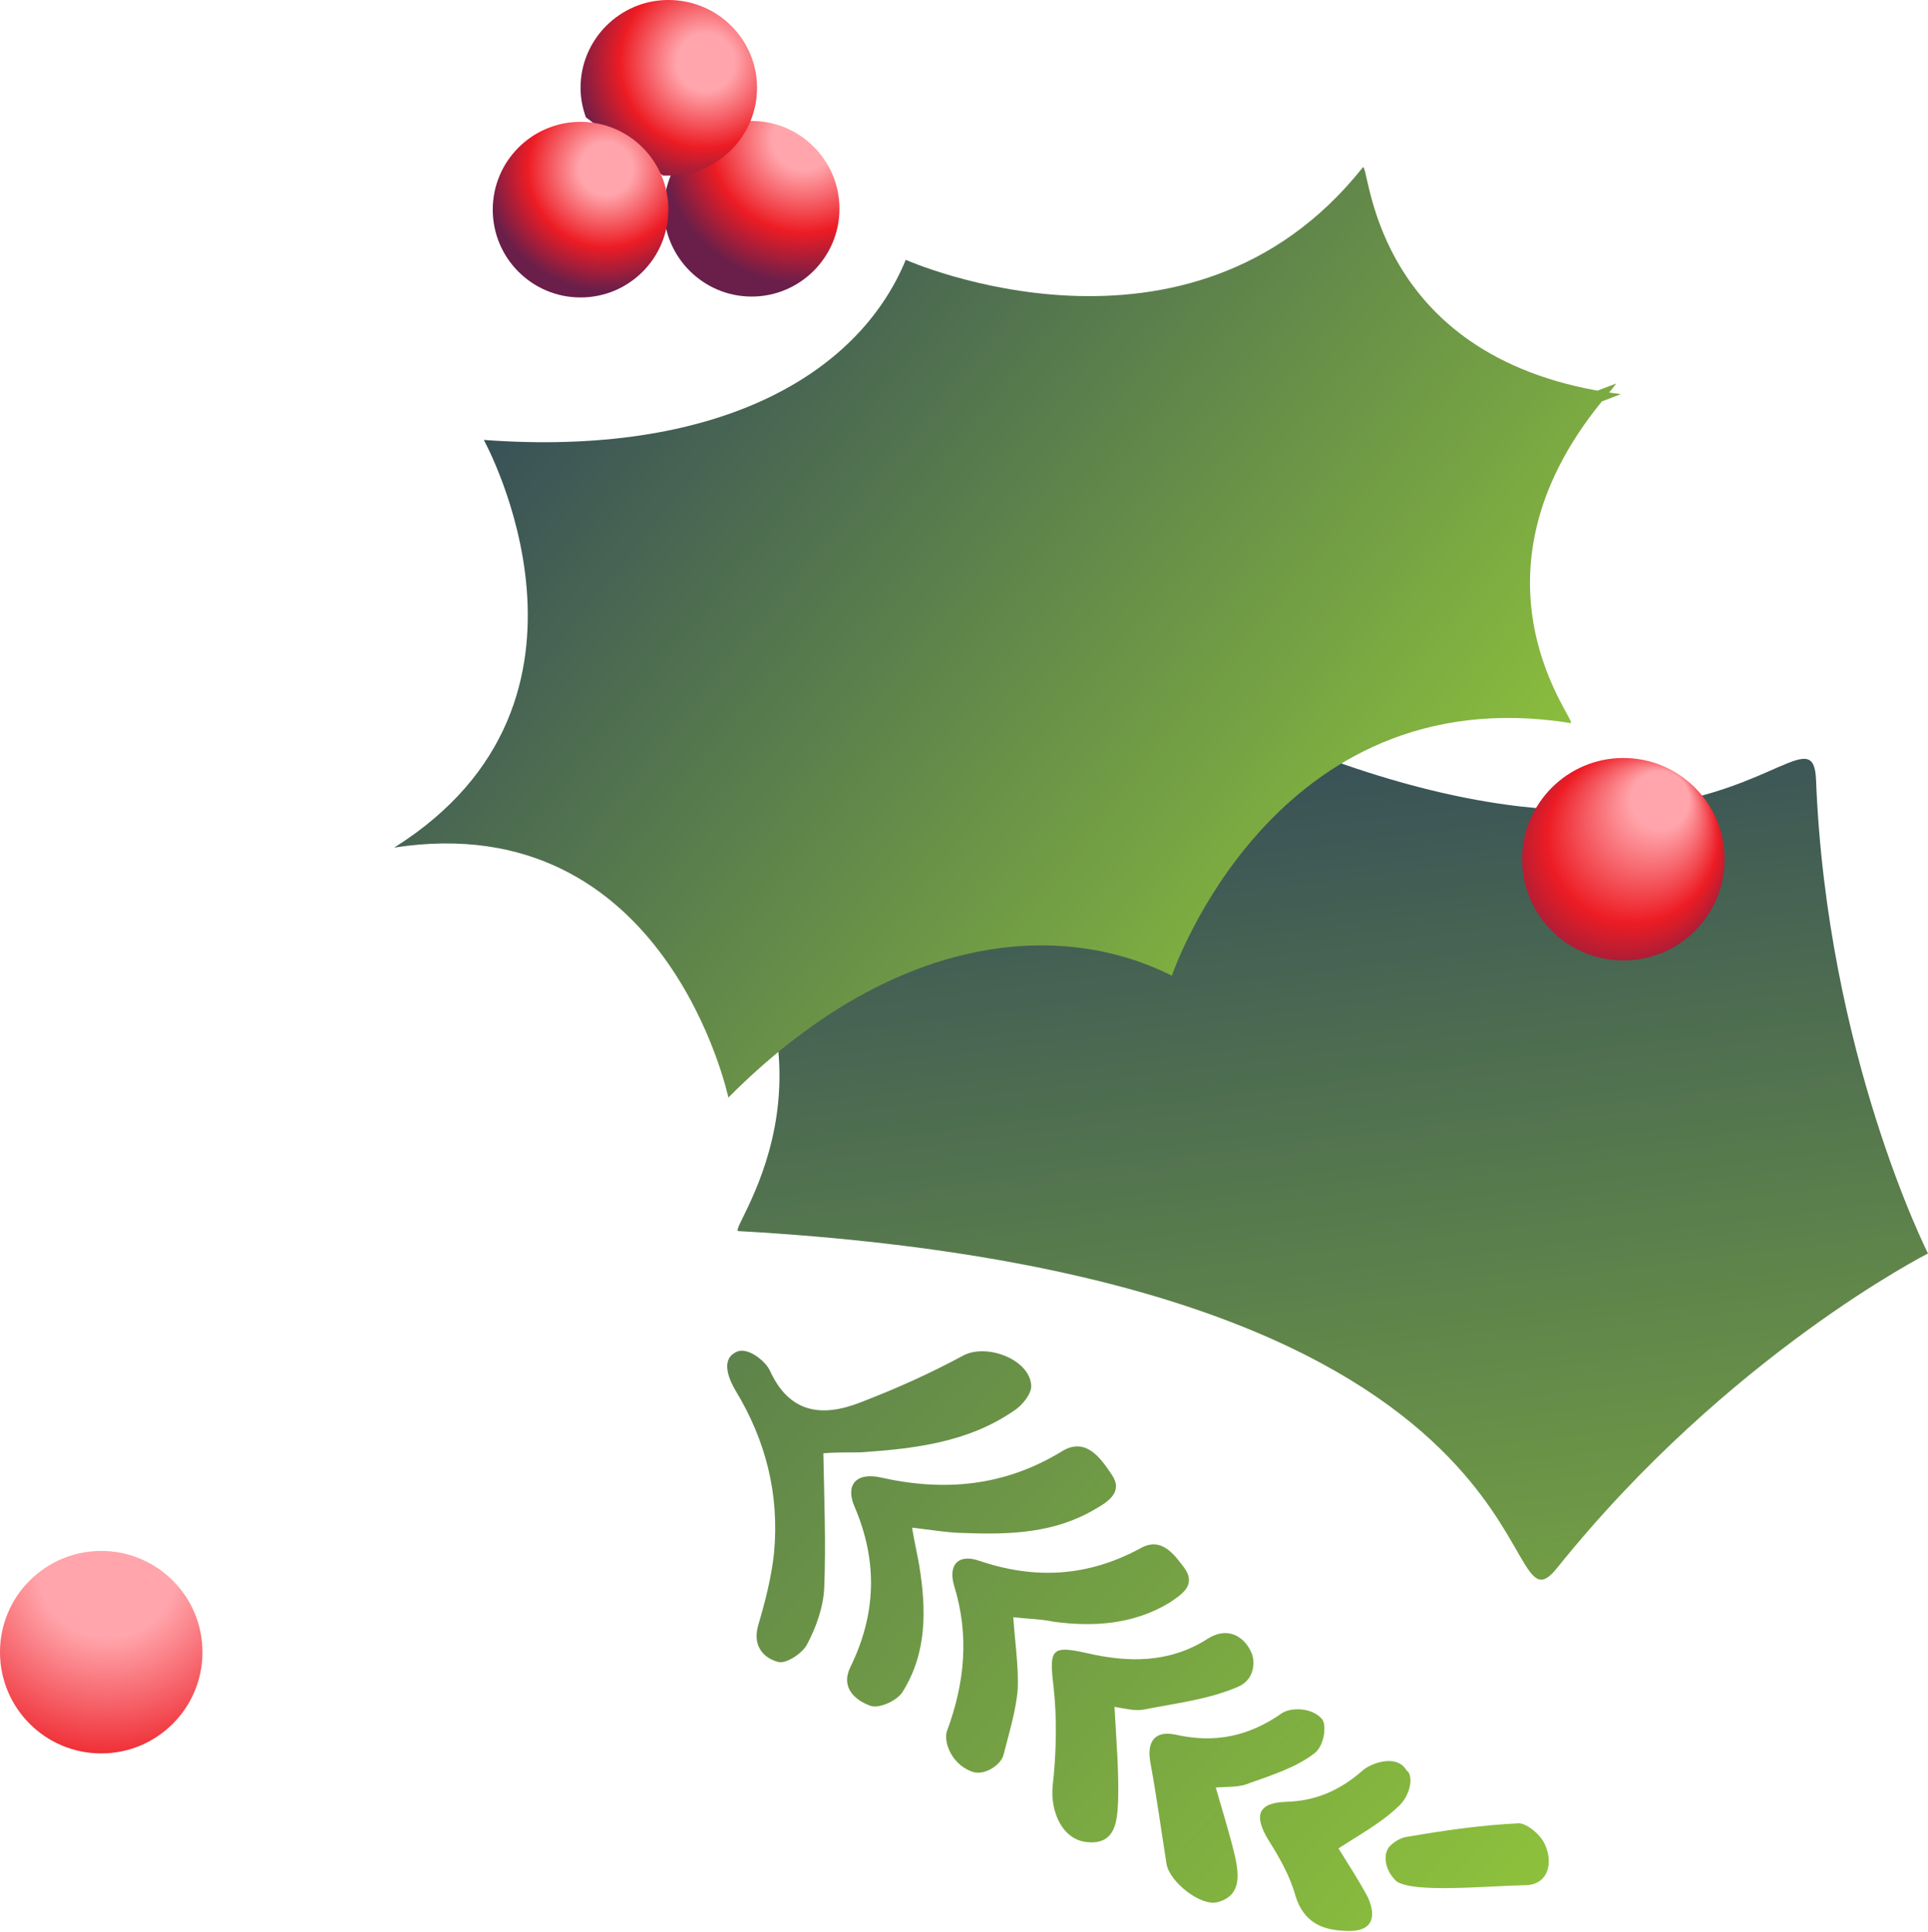 <?xml version="1.0" encoding="utf-8"?>
<!-- Generator: Adobe Illustrator 21.1.0, SVG Export Plug-In . SVG Version: 6.00 Build 0)  -->
<svg version="1.1" id="Слой_1" xmlns="http://www.w3.org/2000/svg" xmlns:xlink="http://www.w3.org/1999/xlink" x="0px" y="0px"
	 viewBox="0 0 215.2 215.6" style="enable-background:new 0 0 215.2 215.6;" xml:space="preserve">
<style type="text/css">
	.st0{fill:url(#SVGID_1_);}
	.st1{fill:url(#SVGID_2_);}
	.st2{opacity:0.38;}
	.st3{fill:#142163;}
	.st4{opacity:0.35;}
	.st5{fill:url(#SVGID_3_);}
	.st6{fill:url(#SVGID_4_);}
	.st7{fill:url(#SVGID_5_);}
	.st8{fill:url(#SVGID_6_);}
	.st9{fill:url(#SVGID_7_);}
	.st10{fill:url(#SVGID_8_);}
	.st11{fill:url(#SVGID_9_);}
	.st12{fill:url(#SVGID_10_);}
	.st13{fill:#FFFFFF;}
	.st14{fill:url(#SVGID_11_);}
	.st15{fill:url(#SVGID_12_);}
	.st16{fill:url(#SVGID_13_);}
	.st17{fill:url(#SVGID_14_);}
	.st18{fill:url(#SVGID_15_);}
	.st19{fill:url(#SVGID_16_);}
	.st20{fill:url(#SVGID_17_);}
	.st21{fill:url(#SVGID_18_);}
	.st22{fill:url(#SVGID_19_);}
	.st23{fill:url(#SVGID_20_);}
	.st24{fill:url(#SVGID_21_);}
	.st25{fill:url(#SVGID_22_);}
	.st26{fill:url(#SVGID_23_);}
	.st27{fill:url(#SVGID_24_);}
	.st28{fill:url(#SVGID_25_);}
	.st29{fill:url(#SVGID_26_);}
	.st30{fill:url(#SVGID_27_);}
	.st31{fill:url(#SVGID_28_);}
	.st32{fill:#CCCCCC;}
	.st33{fill:url(#SVGID_29_);}
	.st34{fill:url(#SVGID_30_);}
	.st35{fill:url(#SVGID_31_);}
	.st36{fill:url(#SVGID_32_);}
	.st37{fill:url(#SVGID_33_);}
	.st38{fill:url(#SVGID_34_);}
	.st39{fill:url(#SVGID_35_);}
	.st40{fill:url(#SVGID_36_);}
	.st41{fill:url(#SVGID_37_);}
	.st42{fill:url(#SVGID_38_);}
	.st43{fill:url(#SVGID_39_);}
	.st44{fill:url(#SVGID_40_);}
	.st45{fill:url(#SVGID_41_);}
	.st46{fill:url(#SVGID_42_);}
	.st47{fill:url(#SVGID_43_);}
	.st48{fill:url(#SVGID_44_);}
	.st49{fill:url(#SVGID_45_);}
	.st50{fill:#00A4FF;}
	.st51{fill:url(#SVGID_46_);}
	.st52{fill:url(#SVGID_47_);}
	.st53{fill:url(#SVGID_48_);}
	.st54{fill:url(#SVGID_49_);}
	.st55{fill:url(#SVGID_50_);}
	.st56{fill:url(#SVGID_51_);}
	.st57{fill:url(#SVGID_52_);}
	.st58{fill:url(#SVGID_53_);}
	.st59{fill:url(#SVGID_54_);}
	.st60{fill:url(#SVGID_55_);}
	.st61{fill:url(#SVGID_56_);}
	.st62{fill:url(#SVGID_57_);}
	.st63{fill:url(#SVGID_58_);}
	.st64{fill:url(#SVGID_59_);}
	.st65{fill:url(#SVGID_60_);}
	.st66{fill:url(#SVGID_61_);}
	.st67{fill:url(#SVGID_62_);}
	.st68{fill:url(#SVGID_63_);}
	.st69{fill:url(#SVGID_64_);}
	.st70{fill:url(#SVGID_65_);}
	.st71{fill:url(#SVGID_66_);}
	.st72{fill:url(#SVGID_67_);}
	.st73{fill:url(#SVGID_68_);}
	.st74{fill:url(#SVGID_69_);}
	.st75{fill:url(#SVGID_70_);}
	.st76{fill:url(#SVGID_72_);}
	.st77{opacity:0.43;fill:#1A171B;}
	.st78{fill:url(#SVGID_73_);}
	.st79{fill:url(#SVGID_74_);}
	.st80{fill:url(#SVGID_75_);}
	.st81{fill:url(#SVGID_76_);}
	.st82{opacity:0.38;fill:#353840;}
	.st83{clip-path:url(#SVGID_77_);}
	.st84{fill:url(#SVGID_78_);}
	.st85{fill:url(#SVGID_79_);}
	.st86{fill:url(#SVGID_80_);}
	.st87{fill:url(#SVGID_81_);}
	.st88{fill:url(#SVGID_82_);}
	.st89{fill:url(#SVGID_83_);}
	.st90{fill:url(#SVGID_84_);}
	.st91{fill:url(#SVGID_85_);}
	.st92{fill:url(#SVGID_86_);}
	.st93{fill:url(#SVGID_87_);}
	.st94{fill:url(#SVGID_88_);}
	.st95{fill:url(#SVGID_89_);}
	.st96{fill:url(#SVGID_90_);}
	.st97{fill:url(#SVGID_91_);}
	.st98{fill:url(#SVGID_92_);}
	.st99{fill:url(#SVGID_93_);}
	.st100{fill:url(#SVGID_94_);}
	.st101{fill:url(#SVGID_95_);}
	.st102{fill:url(#SVGID_96_);}
	.st103{fill:url(#SVGID_97_);}
	.st104{fill:url(#SVGID_98_);}
	.st105{fill:url(#SVGID_99_);}
	.st106{fill:url(#SVGID_100_);}
	.st107{fill:url(#SVGID_101_);}
	.st108{fill:url(#SVGID_102_);}
	.st109{fill:url(#SVGID_103_);}
	.st110{fill:url(#SVGID_104_);}
	.st111{fill:url(#SVGID_105_);}
	.st112{fill:url(#SVGID_106_);}
	.st113{fill:url(#SVGID_107_);}
	.st114{fill:url(#SVGID_108_);}
	.st115{fill:url(#SVGID_109_);}
	.st116{fill:url(#SVGID_110_);}
	.st117{fill:url(#SVGID_111_);}
	.st118{fill:url(#SVGID_112_);}
	.st119{fill:url(#SVGID_113_);}
	.st120{fill:url(#SVGID_114_);}
	.st121{fill:url(#SVGID_115_);}
	.st122{fill:url(#SVGID_116_);}
	.st123{fill:url(#SVGID_117_);}
	.st124{fill:url(#SVGID_118_);}
	.st125{fill:url(#SVGID_119_);}
	.st126{fill:url(#SVGID_120_);}
	.st127{fill:url(#SVGID_121_);}
	.st128{fill:url(#SVGID_122_);}
	.st129{fill:url(#SVGID_123_);}
	.st130{fill:url(#SVGID_124_);}
	.st131{fill:url(#SVGID_125_);}
	.st132{fill:url(#SVGID_126_);}
	.st133{fill:url(#SVGID_127_);}
	.st134{fill:url(#SVGID_128_);}
	.st135{fill:url(#SVGID_129_);}
	.st136{fill:url(#SVGID_130_);}
	.st137{fill:url(#SVGID_131_);}
	.st138{fill:none;stroke:url(#SVGID_132_);stroke-width:4;stroke-miterlimit:10;stroke-dasharray:12;}
	.st139{fill:none;stroke:url(#SVGID_133_);stroke-width:4;stroke-miterlimit:10;stroke-dasharray:12;}
	.st140{fill:none;stroke:url(#SVGID_134_);stroke-width:4;stroke-miterlimit:10;stroke-dasharray:12;}
	.st141{fill:none;stroke:url(#SVGID_135_);stroke-width:4;stroke-miterlimit:10;stroke-dasharray:12;}
	.st142{fill:none;stroke:url(#SVGID_136_);stroke-width:4;stroke-miterlimit:10;stroke-dasharray:12;}
	.st143{fill:none;stroke:url(#SVGID_137_);stroke-width:4;stroke-miterlimit:10;stroke-dasharray:12;}
	.st144{fill:none;stroke:url(#SVGID_138_);stroke-width:4;stroke-miterlimit:10;stroke-dasharray:12;}
	.st145{fill:none;stroke:url(#SVGID_139_);stroke-width:4;stroke-miterlimit:10;stroke-dasharray:12;}
	.st146{fill:none;stroke:url(#SVGID_140_);stroke-width:4;stroke-miterlimit:10;stroke-dasharray:12;}
	.st147{fill:none;stroke:url(#SVGID_141_);stroke-width:4;stroke-miterlimit:10;stroke-dasharray:12;}
	.st148{fill:none;stroke:url(#SVGID_142_);stroke-width:4;stroke-miterlimit:10;stroke-dasharray:12;}
	.st149{fill:none;stroke:url(#SVGID_143_);stroke-width:4;stroke-miterlimit:10;stroke-dasharray:12;}
	.st150{fill:none;stroke:url(#SVGID_144_);stroke-width:4;stroke-miterlimit:10;stroke-dasharray:12;}
	.st151{fill:none;stroke:url(#SVGID_145_);stroke-width:4;stroke-miterlimit:10;stroke-dasharray:12;}
	.st152{opacity:0.63;}
	.st153{fill:#353840;}
	.st154{fill:#008EBF;}
	.st155{fill:#60D6CE;}
	.st156{fill:#22B2A4;}
	.st157{fill:#FF6E84;}
	.st158{fill:#FFC602;}
	.st159{fill:#99D138;}
	.st160{fill:#C3B0DE;}
	.st161{fill:#7AB509;}
	.st162{fill:url(#SVGID_146_);}
	.st163{fill:url(#SVGID_147_);}
	.st164{fill:url(#SVGID_148_);}
	.st165{fill:url(#SVGID_149_);}
	.st166{opacity:0.29;fill:none;stroke:#1A171B;stroke-width:43.752;stroke-miterlimit:10;}
	.st167{fill:none;stroke:url(#SVGID_150_);stroke-width:27.691;stroke-miterlimit:10;}
	.st168{fill:none;stroke:url(#SVGID_151_);stroke-width:27.691;stroke-miterlimit:10;}
	.st169{fill:none;stroke:url(#SVGID_152_);stroke-width:27.691;stroke-miterlimit:10;}
	.st170{fill:none;stroke:url(#SVGID_153_);stroke-width:27.691;stroke-miterlimit:10;}
	.st171{fill:url(#SVGID_154_);stroke:url(#SVGID_155_);stroke-width:27.691;stroke-miterlimit:10;}
	.st172{fill:url(#SVGID_156_);stroke:url(#SVGID_157_);stroke-width:27.691;stroke-miterlimit:10;}
	.st173{fill:none;stroke:#0C9BEB;stroke-width:27.691;stroke-miterlimit:10;}
	.st174{fill:url(#SVGID_158_);stroke:url(#SVGID_159_);stroke-width:27.691;stroke-miterlimit:10;}
	.st175{fill:url(#SVGID_160_);stroke:url(#SVGID_161_);stroke-width:27.691;stroke-miterlimit:10;}
	.st176{fill:url(#SVGID_162_);stroke:url(#SVGID_163_);stroke-width:27.691;stroke-miterlimit:10;}
	.st177{fill:url(#SVGID_164_);stroke:url(#SVGID_165_);stroke-width:27.691;stroke-miterlimit:10;}
	.st178{opacity:0.29;fill:none;stroke:#1A171B;stroke-width:11.57;stroke-miterlimit:10;}
	.st179{opacity:0.29;fill:none;stroke:#1A171B;stroke-width:11.57;stroke-miterlimit:10;}
	.st180{fill:none;stroke:#1A171B;stroke-width:43.752;stroke-miterlimit:10;}
	.st181{fill:none;stroke:#1A171B;stroke-width:27.691;stroke-miterlimit:10;}
	.st182{fill:none;stroke:url(#SVGID_166_);stroke-width:27.691;stroke-miterlimit:10;}
	.st183{opacity:0.29;fill:none;stroke:#1A171B;stroke-width:14.507;stroke-miterlimit:10;}
	.st184{fill:none;stroke:url(#SVGID_167_);stroke-width:27.691;stroke-miterlimit:10;}
	.st185{fill:none;stroke:url(#SVGID_168_);stroke-width:27.691;stroke-miterlimit:10;}
	.st186{fill:none;stroke:url(#SVGID_169_);stroke-width:27.691;stroke-miterlimit:10;}
	.st187{fill:none;stroke:url(#SVGID_170_);stroke-width:27.691;stroke-miterlimit:10;}
	.st188{fill:none;stroke:url(#SVGID_171_);stroke-width:27.691;stroke-miterlimit:10;}
	.st189{fill:none;stroke:url(#SVGID_172_);stroke-width:27.691;stroke-miterlimit:10;}
	.st190{fill:none;stroke:url(#SVGID_173_);stroke-width:27.691;stroke-miterlimit:10;}
	.st191{fill:none;stroke:url(#SVGID_174_);stroke-width:27.691;stroke-miterlimit:10;}
	.st192{fill:none;stroke:url(#SVGID_175_);stroke-width:27.691;stroke-miterlimit:10;}
	.st193{fill:none;stroke:url(#SVGID_176_);stroke-width:27.691;stroke-miterlimit:10;}
	.st194{fill:none;stroke:url(#SVGID_177_);stroke-width:27.691;stroke-miterlimit:10;}
	.st195{fill:none;stroke:url(#SVGID_178_);stroke-width:27.691;stroke-miterlimit:10;}
	.st196{fill:none;stroke:url(#SVGID_179_);stroke-width:27.691;stroke-miterlimit:10;}
	.st197{fill:none;stroke:url(#SVGID_180_);stroke-width:27.691;stroke-miterlimit:10;}
	.st198{fill:none;stroke:url(#SVGID_181_);stroke-width:27.691;stroke-miterlimit:10;}
	.st199{fill:none;stroke:url(#SVGID_182_);stroke-width:27.691;stroke-miterlimit:10;}
	.st200{fill:none;stroke:url(#SVGID_183_);stroke-width:27.691;stroke-miterlimit:10;}
	.st201{fill:url(#SVGID_184_);stroke:url(#SVGID_185_);stroke-width:27.691;stroke-miterlimit:10;}
	.st202{fill:url(#SVGID_186_);stroke:url(#SVGID_187_);stroke-width:27.691;stroke-miterlimit:10;}
	.st203{fill:url(#SVGID_188_);stroke:url(#SVGID_189_);stroke-width:27.691;stroke-miterlimit:10;}
	.st204{fill:url(#SVGID_190_);stroke:url(#SVGID_191_);stroke-width:27.691;stroke-miterlimit:10;}
	.st205{fill:url(#SVGID_192_);stroke:url(#SVGID_193_);stroke-width:27.691;stroke-miterlimit:10;}
	.st206{fill:url(#SVGID_194_);stroke:url(#SVGID_195_);stroke-width:27.691;stroke-miterlimit:10;}
	.st207{fill:url(#SVGID_196_);stroke:url(#SVGID_197_);stroke-width:27.691;stroke-miterlimit:10;}
	.st208{fill:url(#SVGID_198_);stroke:url(#SVGID_199_);stroke-width:27.691;stroke-miterlimit:10;}
	.st209{fill:none;stroke:url(#SVGID_200_);stroke-width:27.691;stroke-miterlimit:10;}
	.st210{fill:none;stroke:url(#SVGID_201_);stroke-width:27.691;stroke-miterlimit:10;}
	.st211{fill:none;stroke:url(#SVGID_202_);stroke-width:27.691;stroke-miterlimit:10;}
	.st212{fill:none;stroke:url(#SVGID_203_);stroke-width:27.691;stroke-miterlimit:10;}
	.st213{fill:url(#SVGID_204_);stroke:url(#SVGID_205_);stroke-width:27.691;stroke-miterlimit:10;}
	.st214{fill:url(#SVGID_206_);stroke:url(#SVGID_207_);stroke-width:27.691;stroke-miterlimit:10;}
	.st215{fill:url(#SVGID_208_);stroke:url(#SVGID_209_);stroke-width:27.691;stroke-miterlimit:10;}
	.st216{fill:url(#SVGID_210_);stroke:url(#SVGID_211_);stroke-width:27.691;stroke-miterlimit:10;}
	.st217{fill:url(#SVGID_212_);stroke:url(#SVGID_213_);stroke-width:27.691;stroke-miterlimit:10;}
	.st218{fill:url(#SVGID_214_);stroke:url(#SVGID_215_);stroke-width:27.691;stroke-miterlimit:10;}
	.st219{fill:url(#SVGID_216_);stroke:url(#SVGID_217_);stroke-width:27.691;stroke-miterlimit:10;}
	.st220{fill:url(#SVGID_218_);stroke:url(#SVGID_219_);stroke-width:27.691;stroke-miterlimit:10;}
	.st221{fill:none;stroke:url(#SVGID_220_);stroke-width:27.691;stroke-miterlimit:10;}
	.st222{fill:none;stroke:url(#SVGID_221_);stroke-width:27.691;stroke-miterlimit:10;}
	.st223{fill:none;stroke:url(#SVGID_222_);stroke-width:27.691;stroke-miterlimit:10;}
	.st224{fill:none;stroke:url(#SVGID_223_);stroke-width:27.691;stroke-miterlimit:10;}
	.st225{fill:none;stroke:#1A171B;stroke-width:11.41;stroke-miterlimit:10;}
	.st226{opacity:0.54;fill:none;stroke:#FF0000;stroke-width:11.81;stroke-miterlimit:10;}
	.st227{fill:url(#SVGID_224_);}
	.st228{fill:url(#SVGID_225_);}
	.st229{fill:url(#SVGID_226_);}
	.st230{fill:url(#SVGID_227_);}
	.st231{fill:none;stroke:url(#SVGID_228_);stroke-width:27.691;stroke-miterlimit:10;}
	.st232{fill:url(#SVGID_229_);}
	.st233{fill:url(#SVGID_230_);}
	.st234{fill:url(#SVGID_231_);}
	.st235{fill:url(#SVGID_232_);}
	.st236{fill:url(#SVGID_233_);}
	.st237{fill:none;stroke:#00A4FF;stroke-width:11.57;stroke-miterlimit:10;}
	.st238{fill:url(#SVGID_234_);}
	.st239{fill:none;stroke:url(#SVGID_235_);stroke-width:43.752;stroke-miterlimit:10;}
	.st240{fill:url(#SVGID_236_);}
	.st241{fill:url(#SVGID_237_);}
	.st242{fill:url(#SVGID_238_);}
	.st243{fill:url(#SVGID_239_);}
	.st244{fill:none;stroke:url(#SVGID_240_);stroke-width:27.691;stroke-miterlimit:10;}
	.st245{fill:url(#SVGID_241_);}
	.st246{fill:url(#SVGID_242_);}
	.st247{fill:url(#SVGID_243_);}
	.st248{fill:url(#SVGID_244_);}
	.st249{fill:none;stroke:url(#SVGID_245_);stroke-width:43.752;stroke-miterlimit:10;}
	.st250{fill:url(#SVGID_246_);}
	.st251{fill:url(#SVGID_247_);}
	.st252{fill:url(#SVGID_248_);}
	.st253{fill:url(#SVGID_249_);}
	.st254{fill:none;stroke:url(#SVGID_250_);stroke-width:27.691;stroke-miterlimit:10;}
	.st255{fill:url(#SVGID_251_);}
	.st256{fill:none;stroke:url(#SVGID_252_);stroke-width:27.691;stroke-miterlimit:10;}
	.st257{fill:none;stroke:url(#SVGID_253_);stroke-width:27.691;stroke-miterlimit:10;}
	.st258{fill:none;stroke:url(#SVGID_254_);stroke-width:27.691;stroke-miterlimit:10;}
	.st259{fill:none;stroke:url(#SVGID_255_);stroke-width:27.691;stroke-miterlimit:10;}
	.st260{fill:url(#SVGID_256_);}
	.st261{fill:url(#SVGID_257_);}
	.st262{fill:url(#SVGID_258_);}
	.st263{fill:url(#SVGID_259_);}
	.st264{fill:url(#SVGID_260_);stroke:url(#SVGID_261_);stroke-width:2.549;stroke-miterlimit:10;}
	.st265{fill:url(#SVGID_262_);stroke:url(#SVGID_263_);stroke-width:2.549;stroke-miterlimit:10;}
	.st266{fill:none;stroke:#0C9BEB;stroke-width:2.549;stroke-miterlimit:10;}
	.st267{fill:none;stroke:url(#SVGID_264_);stroke-width:2.549;stroke-miterlimit:10;}
	.st268{fill:none;stroke:url(#SVGID_265_);stroke-width:2.549;stroke-miterlimit:10;}
	.st269{fill:none;stroke:url(#SVGID_266_);stroke-width:2.549;stroke-miterlimit:10;}
	.st270{fill:none;stroke:url(#SVGID_267_);stroke-width:2.549;stroke-miterlimit:10;}
	.st271{fill:none;stroke:url(#SVGID_268_);stroke-width:2.549;stroke-miterlimit:10;}
	.st272{fill:none;stroke:url(#SVGID_269_);stroke-width:2.549;stroke-miterlimit:10;}
	.st273{fill:none;stroke:url(#SVGID_270_);stroke-width:2.549;stroke-miterlimit:10;}
	.st274{fill:none;stroke:url(#SVGID_271_);stroke-width:2.549;stroke-miterlimit:10;}
	.st275{fill:none;stroke:url(#SVGID_272_);stroke-width:2.549;stroke-miterlimit:10;}
	.st276{fill:url(#SVGID_273_);}
	.st277{fill:url(#SVGID_274_);}
	.st278{fill:url(#SVGID_275_);}
	.st279{fill:url(#SVGID_276_);}
	.st280{fill:none;stroke:url(#SVGID_277_);stroke-width:2.549;stroke-miterlimit:10;}
	.st281{fill:url(#SVGID_278_);}
	.st282{fill:url(#SVGID_279_);}
	.st283{fill:url(#SVGID_280_);}
	.st284{fill:url(#SVGID_281_);}
	.st285{fill:none;stroke:url(#SVGID_282_);stroke-width:4.027;stroke-miterlimit:10;}
	.st286{fill:url(#SVGID_283_);}
	.st287{fill:url(#SVGID_284_);}
	.st288{fill:url(#SVGID_285_);}
	.st289{fill:url(#SVGID_286_);}
	.st290{fill:none;stroke:url(#SVGID_287_);stroke-width:2.549;stroke-miterlimit:10;}
	.st291{fill:#FF0000;}
	.st292{stroke:#000000;stroke-width:2;stroke-miterlimit:10;}
	.st293{fill:url(#SVGID_288_);}
	.st294{fill:url(#SVGID_289_);}
	.st295{fill:url(#SVGID_290_);}
	.st296{fill:url(#SVGID_291_);}
	.st297{fill:url(#SVGID_292_);}
	.st298{fill:url(#SVGID_293_);}
	.st299{fill:none;stroke:#142163;stroke-width:5.7;stroke-miterlimit:10;}
	.st300{fill:url(#SVGID_294_);}
	.st301{fill:url(#SVGID_295_);}
	.st302{fill:url(#SVGID_296_);}
	.st303{fill:url(#SVGID_297_);}
	.st304{fill:url(#SVGID_298_);}
	.st305{fill:url(#SVGID_299_);}
	.st306{fill:none;stroke:#000000;stroke-width:7.5;stroke-miterlimit:10;}
	.st307{fill:url(#SVGID_300_);}
	.st308{fill:url(#SVGID_301_);}
	.st309{fill:url(#SVGID_302_);}
	.st310{fill:url(#SVGID_303_);}
	.st311{fill:url(#SVGID_304_);}
	.st312{fill:url(#SVGID_305_);}
	.st313{fill:url(#SVGID_306_);}
	.st314{fill:url(#SVGID_307_);}
	.st315{fill:url(#SVGID_308_);}
	.st316{fill:url(#SVGID_309_);}
	.st317{fill:url(#SVGID_310_);}
	.st318{fill:url(#SVGID_311_);}
	.st319{fill:#F0F2F5;}
	.st320{fill:url(#SVGID_314_);}
	.st321{fill:url(#SVGID_315_);}
	.st322{fill:url(#SVGID_316_);}
	.st323{fill:url(#SVGID_317_);}
	.st324{fill:url(#SVGID_318_);}
	.st325{fill:url(#SVGID_319_);}
	.st326{fill:url(#SVGID_320_);}
	.st327{fill:url(#SVGID_321_);}
	.st328{fill:url(#SVGID_322_);}
	.st329{fill:url(#SVGID_323_);}
	.st330{fill:url(#SVGID_324_);}
	.st331{fill:url(#SVGID_325_);}
	.st332{fill:url(#SVGID_326_);}
	.st333{fill:url(#SVGID_327_);}
	.st334{fill:url(#SVGID_328_);}
	.st335{fill:url(#SVGID_329_);}
	.st336{fill:url(#SVGID_330_);}
	.st337{fill:url(#SVGID_331_);}
	.st338{fill:url(#SVGID_332_);}
	.st339{fill:url(#SVGID_333_);}
	.st340{fill:url(#SVGID_334_);}
	.st341{fill:url(#SVGID_335_);}
	.st342{fill:url(#SVGID_336_);}
	.st343{fill:url(#SVGID_337_);}
	.st344{fill:url(#SVGID_338_);}
	.st345{fill:url(#SVGID_339_);}
	.st346{fill:url(#SVGID_340_);}
	.st347{fill:url(#SVGID_341_);}
	.st348{fill:url(#SVGID_342_);}
	.st349{fill:url(#SVGID_343_);}
	.st350{fill:url(#SVGID_344_);}
	.st351{fill:url(#SVGID_345_);}
	.st352{fill:url(#SVGID_346_);}
	.st353{fill:url(#SVGID_347_);}
	.st354{fill:url(#SVGID_348_);}
	.st355{fill:url(#SVGID_349_);}
	.st356{fill:url(#SVGID_350_);}
	.st357{fill:url(#SVGID_351_);}
	.st358{fill:url(#SVGID_352_);}
	.st359{fill:url(#SVGID_353_);}
	.st360{fill:url(#SVGID_354_);}
	.st361{fill:url(#SVGID_355_);}
	.st362{fill:url(#SVGID_356_);}
	.st363{fill:url(#SVGID_357_);}
	.st364{fill:url(#SVGID_358_);}
	.st365{fill:none;stroke:#FFFFFF;stroke-width:6.396;stroke-miterlimit:10;stroke-dasharray:6,30;}
	.st366{fill:url(#SVGID_361_);}
	.st367{fill:url(#SVGID_362_);}
	.st368{fill:url(#SVGID_363_);}
	.st369{fill:url(#SVGID_364_);}
	.st370{fill:none;stroke:url(#SVGID_365_);stroke-width:18.106;stroke-miterlimit:10;}
	.st371{fill:url(#SVGID_366_);}
	.st372{fill:url(#SVGID_367_);}
	.st373{fill:url(#SVGID_368_);}
	.st374{fill:url(#SVGID_369_);}
	.st375{fill:url(#SVGID_370_);stroke:url(#SVGID_371_);stroke-width:14.284;stroke-miterlimit:10;}
	.st376{fill:url(#SVGID_372_);stroke:url(#SVGID_373_);stroke-width:14.284;stroke-miterlimit:10;}
	.st377{fill:none;stroke:#0C9BEB;stroke-width:14.284;stroke-miterlimit:10;}
	.st378{fill:url(#SVGID_374_);stroke:url(#SVGID_375_);stroke-width:24.099;stroke-miterlimit:10;}
	.st379{fill:url(#SVGID_376_);stroke:url(#SVGID_377_);stroke-width:24.099;stroke-miterlimit:10;}
	.st380{fill:none;stroke:#0C9BEB;stroke-width:24.099;stroke-miterlimit:10;}
	.st381{fill:url(#SVGID_378_);}
	.st382{fill:none;stroke:url(#SVGID_379_);stroke-width:27.691;stroke-miterlimit:10;}
	.st383{fill:none;stroke:url(#SVGID_380_);stroke-width:27.691;stroke-miterlimit:10;}
	.st384{fill:none;stroke:url(#SVGID_381_);stroke-width:27.691;stroke-miterlimit:10;}
	.st385{fill:none;stroke:url(#SVGID_382_);stroke-width:27.691;stroke-miterlimit:10;}
	.st386{fill:url(#SVGID_383_);stroke:url(#SVGID_384_);stroke-width:33.639;stroke-miterlimit:10;}
	.st387{fill:url(#SVGID_385_);stroke:url(#SVGID_386_);stroke-width:33.639;stroke-miterlimit:10;}
	.st388{fill:url(#SVGID_387_);stroke:url(#SVGID_388_);stroke-width:33.639;stroke-miterlimit:10;}
	.st389{fill:url(#SVGID_389_);stroke:url(#SVGID_390_);stroke-width:33.639;stroke-miterlimit:10;}
	.st390{fill:url(#SVGID_391_);stroke:url(#SVGID_392_);stroke-width:33.639;stroke-miterlimit:10;}
	.st391{fill:none;stroke:#1A171B;stroke-width:33.639;stroke-miterlimit:10;}
	.st392{fill:url(#SVGID_393_);stroke:url(#SVGID_394_);stroke-width:33.639;stroke-miterlimit:10;}
	.st393{fill:url(#SVGID_395_);stroke:url(#SVGID_396_);stroke-width:33.639;stroke-miterlimit:10;}
	.st394{fill:url(#SVGID_397_);stroke:url(#SVGID_398_);stroke-width:33.639;stroke-miterlimit:10;}
	.st395{fill:none;stroke:url(#SVGID_399_);stroke-width:33.639;stroke-miterlimit:10;}
	.st396{fill:none;stroke:url(#SVGID_400_);stroke-width:33.639;stroke-miterlimit:10;}
	.st397{fill:none;stroke:url(#SVGID_401_);stroke-width:33.639;stroke-miterlimit:10;}
	.st398{fill:none;stroke:url(#SVGID_402_);stroke-width:33.639;stroke-miterlimit:10;}
	.st399{fill:url(#SVGID_403_);}
	.st400{fill:url(#SVGID_404_);}
	.st401{fill:url(#SVGID_405_);}
	.st402{fill:url(#SVGID_406_);}
	.st403{fill:none;stroke:url(#SVGID_407_);stroke-width:36.461;stroke-miterlimit:10;}
	.st404{fill:url(#SVGID_408_);}
	.st405{fill:url(#SVGID_409_);}
	.st406{fill:url(#SVGID_410_);}
	.st407{fill:url(#SVGID_411_);}
	.st408{fill:none;stroke:url(#SVGID_412_);stroke-width:23.076;stroke-miterlimit:10;}
	.st409{fill:none;stroke:url(#SVGID_413_);stroke-width:31.135;stroke-miterlimit:10;}
	.st410{fill:none;stroke:url(#SVGID_414_);stroke-width:31.135;stroke-miterlimit:10;}
	.st411{fill:none;stroke:url(#SVGID_415_);stroke-width:31.135;stroke-miterlimit:10;}
	.st412{fill:none;stroke:url(#SVGID_416_);stroke-width:31.135;stroke-miterlimit:10;}
	.st413{fill:none;stroke:url(#SVGID_417_);stroke-width:31.135;stroke-miterlimit:10;}
	.st414{fill:none;stroke:url(#SVGID_418_);stroke-width:31.135;stroke-miterlimit:10;}
	.st415{fill:none;stroke:url(#SVGID_419_);stroke-width:31.135;stroke-miterlimit:10;}
	.st416{fill:none;stroke:url(#SVGID_420_);stroke-width:31.135;stroke-miterlimit:10;}
	.st417{fill:none;stroke:url(#SVGID_421_);stroke-width:31.135;stroke-miterlimit:10;}
	.st418{fill:url(#SVGID_422_);stroke:url(#SVGID_423_);stroke-width:27.691;stroke-miterlimit:10;}
	.st419{fill:url(#SVGID_424_);stroke:url(#SVGID_425_);stroke-width:27.691;stroke-miterlimit:10;}
	.st420{fill:url(#SVGID_426_);}
	.st421{fill:url(#SVGID_427_);}
	.st422{fill:url(#SVGID_428_);}
	.st423{fill:url(#SVGID_429_);}
	.st424{fill:none;stroke:url(#SVGID_430_);stroke-width:18.106;stroke-miterlimit:10;}
	.st425{fill:url(#SVGID_431_);}
	.st426{fill:url(#SVGID_432_);}
	.st427{fill:url(#SVGID_433_);}
	.st428{fill:url(#SVGID_434_);}
	.st429{fill:url(#SVGID_435_);stroke:url(#SVGID_436_);stroke-width:14.284;stroke-miterlimit:10;}
	.st430{fill:url(#SVGID_437_);stroke:url(#SVGID_438_);stroke-width:14.284;stroke-miterlimit:10;}
	.st431{fill:url(#SVGID_439_);stroke:url(#SVGID_440_);stroke-width:24.099;stroke-miterlimit:10;}
	.st432{fill:url(#SVGID_441_);stroke:url(#SVGID_442_);stroke-width:24.099;stroke-miterlimit:10;}
	.st433{fill:url(#SVGID_443_);}
	.st434{fill:none;stroke:url(#SVGID_444_);stroke-width:27.691;stroke-miterlimit:10;}
	.st435{fill:none;stroke:url(#SVGID_445_);stroke-width:27.691;stroke-miterlimit:10;}
	.st436{fill:none;stroke:url(#SVGID_446_);stroke-width:27.691;stroke-miterlimit:10;}
	.st437{fill:none;stroke:url(#SVGID_447_);stroke-width:27.691;stroke-miterlimit:10;}
	.st438{fill:url(#SVGID_448_);stroke:url(#SVGID_449_);stroke-width:33.639;stroke-miterlimit:10;}
	.st439{fill:url(#SVGID_450_);stroke:url(#SVGID_451_);stroke-width:33.639;stroke-miterlimit:10;}
	.st440{fill:url(#SVGID_452_);stroke:url(#SVGID_453_);stroke-width:33.639;stroke-miterlimit:10;}
	.st441{fill:url(#SVGID_454_);stroke:url(#SVGID_455_);stroke-width:33.639;stroke-miterlimit:10;}
	.st442{fill:url(#SVGID_456_);stroke:url(#SVGID_457_);stroke-width:33.639;stroke-miterlimit:10;}
	.st443{fill:url(#SVGID_458_);stroke:url(#SVGID_459_);stroke-width:33.639;stroke-miterlimit:10;}
	.st444{fill:url(#SVGID_460_);stroke:url(#SVGID_461_);stroke-width:33.639;stroke-miterlimit:10;}
	.st445{fill:url(#SVGID_462_);stroke:url(#SVGID_463_);stroke-width:33.639;stroke-miterlimit:10;}
	.st446{fill:none;stroke:url(#SVGID_464_);stroke-width:33.639;stroke-miterlimit:10;}
	.st447{fill:none;stroke:url(#SVGID_465_);stroke-width:33.639;stroke-miterlimit:10;}
	.st448{fill:none;stroke:url(#SVGID_466_);stroke-width:33.639;stroke-miterlimit:10;}
	.st449{fill:none;stroke:url(#SVGID_467_);stroke-width:33.639;stroke-miterlimit:10;}
	.st450{fill:url(#SVGID_468_);}
	.st451{fill:url(#SVGID_469_);}
	.st452{fill:url(#SVGID_470_);}
	.st453{fill:url(#SVGID_471_);}
	.st454{fill:none;stroke:url(#SVGID_472_);stroke-width:36.461;stroke-miterlimit:10;}
	.st455{fill:url(#SVGID_473_);}
	.st456{fill:url(#SVGID_474_);}
	.st457{fill:url(#SVGID_475_);}
	.st458{fill:url(#SVGID_476_);}
	.st459{fill:none;stroke:url(#SVGID_477_);stroke-width:23.076;stroke-miterlimit:10;}
	.st460{fill:none;stroke:url(#SVGID_478_);stroke-width:31.135;stroke-miterlimit:10;}
	.st461{fill:none;stroke:url(#SVGID_479_);stroke-width:31.135;stroke-miterlimit:10;}
	.st462{fill:none;stroke:url(#SVGID_480_);stroke-width:31.135;stroke-miterlimit:10;}
	.st463{fill:none;stroke:url(#SVGID_481_);stroke-width:31.135;stroke-miterlimit:10;}
	.st464{fill:none;stroke:url(#SVGID_482_);stroke-width:31.135;stroke-miterlimit:10;}
	.st465{fill:none;stroke:url(#SVGID_483_);stroke-width:31.135;stroke-miterlimit:10;}
	.st466{fill:none;stroke:url(#SVGID_484_);stroke-width:31.135;stroke-miterlimit:10;}
	.st467{fill:none;stroke:url(#SVGID_485_);stroke-width:31.135;stroke-miterlimit:10;}
	.st468{fill:none;stroke:url(#SVGID_486_);stroke-width:31.135;stroke-miterlimit:10;}
	.st469{fill:url(#SVGID_487_);stroke:url(#SVGID_488_);stroke-width:27.691;stroke-miterlimit:10;}
	.st470{fill:url(#SVGID_489_);stroke:url(#SVGID_490_);stroke-width:27.691;stroke-miterlimit:10;}
	.st471{fill:url(#SVGID_491_);}
	.st472{fill:url(#SVGID_492_);}
	.st473{fill:url(#SVGID_493_);}
	.st474{fill:url(#SVGID_494_);}
	.st475{fill:url(#SVGID_495_);}
	.st476{fill:url(#SVGID_496_);}
	.st477{fill:url(#SVGID_497_);}
	.st478{fill:url(#SVGID_498_);}
	.st479{fill:url(#SVGID_499_);}
	.st480{fill:url(#SVGID_500_);}
	.st481{fill:url(#SVGID_501_);}
	.st482{fill:url(#SVGID_502_);}
	.st483{fill:url(#SVGID_503_);}
	.st484{fill:url(#SVGID_504_);}
	.st485{fill:url(#SVGID_505_);}
	.st486{fill:url(#SVGID_506_);}
	.st487{fill:url(#SVGID_507_);}
	.st488{fill:url(#SVGID_508_);}
	.st489{fill:url(#SVGID_509_);}
	.st490{fill:url(#SVGID_510_);}
	.st491{fill:url(#SVGID_511_);}
	.st492{fill:url(#SVGID_512_);}
	.st493{fill:url(#SVGID_513_);}
	.st494{fill:url(#SVGID_514_);}
	.st495{fill:url(#SVGID_515_);}
	.st496{fill:url(#SVGID_516_);}
	.st497{fill:url(#SVGID_517_);}
	.st498{fill:url(#SVGID_518_);}
	.st499{fill:url(#SVGID_519_);}
	.st500{fill:url(#SVGID_520_);}
	.st501{fill:url(#SVGID_521_);}
	.st502{fill:url(#SVGID_522_);}
	.st503{fill:url(#SVGID_523_);}
	.st504{fill:url(#SVGID_524_);}
	.st505{fill:url(#SVGID_525_);}
	.st506{fill:url(#SVGID_526_);}
	.st507{fill:url(#SVGID_527_);}
	.st508{fill:url(#SVGID_528_);}
	.st509{fill:url(#SVGID_529_);}
	.st510{fill:url(#SVGID_530_);}
	.st511{fill:url(#SVGID_531_);}
	.st512{fill:url(#SVGID_532_);}
	.st513{fill:url(#SVGID_533_);}
	.st514{fill:url(#SVGID_534_);}
	.st515{fill:url(#SVGID_535_);}
	.st516{fill:url(#SVGID_536_);}
	.st517{fill:url(#SVGID_537_);}
	.st518{fill:url(#SVGID_538_);}
	.st519{fill:url(#SVGID_539_);}
	.st520{fill:url(#SVGID_540_);}
	.st521{fill:url(#SVGID_541_);}
	.st522{fill:url(#SVGID_542_);}
	.st523{fill:none;}
	.st524{fill:url(#SVGID_543_);}
	.st525{fill:none;stroke:#FFFFFF;stroke-width:8;stroke-linecap:round;stroke-miterlimit:10;}
	.st526{fill:url(#SVGID_544_);}
	.st527{fill:url(#SVGID_549_);}
	.st528{fill:url(#SVGID_550_);}
	.st529{fill:url(#SVGID_555_);}
	.st530{fill:url(#SVGID_556_);}
	.st531{fill:url(#SVGID_557_);}
	.st532{fill:url(#SVGID_558_);}
	.st533{fill:url(#SVGID_559_);}
	.st534{fill:url(#SVGID_560_);}
	.st535{fill:url(#SVGID_561_);}
	.st536{fill:url(#SVGID_562_);}
	.st537{fill:url(#SVGID_563_);}
	.st538{fill:url(#SVGID_564_);}
	.st539{fill:url(#SVGID_565_);}
	.st540{fill:url(#SVGID_566_);}
	.st541{fill:url(#SVGID_567_);}
	.st542{fill:url(#SVGID_568_);}
	.st543{fill:url(#SVGID_569_);}
	.st544{fill:url(#SVGID_570_);}
	.st545{fill:url(#SVGID_571_);}
	.st546{fill:url(#SVGID_572_);}
	.st547{fill:url(#SVGID_573_);}
	.st548{fill:url(#SVGID_574_);}
	.st549{fill:url(#SVGID_575_);}
	.st550{fill:url(#SVGID_576_);}
	.st551{fill:url(#SVGID_577_);}
	.st552{fill:url(#SVGID_578_);}
	.st553{fill:url(#SVGID_579_);}
	.st554{fill:url(#SVGID_580_);}
	.st555{fill:url(#SVGID_581_);}
	.st556{fill:url(#SVGID_582_);}
	.st557{fill:url(#SVGID_583_);}
	.st558{fill:url(#SVGID_584_);}
	.st559{fill:url(#SVGID_585_);}
	.st560{fill:url(#SVGID_586_);}
	.st561{fill:url(#SVGID_587_);}
	.st562{fill:url(#SVGID_588_);}
	.st563{fill:url(#SVGID_589_);}
	.st564{fill:url(#SVGID_590_);}
	.st565{fill:url(#SVGID_591_);}
	.st566{fill:url(#SVGID_592_);}
	.st567{fill:url(#SVGID_593_);}
	.st568{fill:url(#SVGID_594_);}
	.st569{fill:url(#SVGID_595_);}
	.st570{fill:url(#SVGID_596_);}
	.st571{fill:url(#SVGID_597_);}
	.st572{fill:url(#SVGID_598_);}
	.st573{fill:url(#SVGID_599_);}
	.st574{fill:url(#SVGID_600_);}
	.st575{fill:url(#SVGID_601_);}
	.st576{fill:url(#SVGID_602_);}
	.st577{fill:url(#SVGID_603_);}
	.st578{fill:url(#SVGID_604_);}
	.st579{fill:url(#SVGID_607_);}
	.st580{fill:url(#SVGID_612_);}
	.st581{fill:url(#SVGID_613_);}
	.st582{fill:url(#SVGID_614_);}
	.st583{fill:url(#SVGID_615_);}
	.st584{fill:url(#SVGID_616_);}
	.st585{fill:url(#SVGID_617_);}
	.st586{fill:url(#SVGID_618_);}
	.st587{fill:url(#SVGID_619_);}
	.st588{fill:url(#SVGID_620_);}
	.st589{fill:url(#SVGID_621_);}
	.st590{fill:url(#SVGID_622_);}
	.st591{fill:url(#SVGID_623_);}
	.st592{fill:url(#SVGID_624_);}
	.st593{fill:url(#SVGID_625_);}
	.st594{fill:url(#SVGID_626_);}
	.st595{fill:url(#SVGID_627_);}
	.st596{fill:url(#SVGID_628_);}
	.st597{fill:url(#SVGID_629_);}
	.st598{fill:url(#SVGID_630_);}
	.st599{fill:url(#SVGID_631_);}
	.st600{fill:url(#SVGID_632_);}
	.st601{fill:url(#SVGID_633_);}
	.st602{fill:url(#SVGID_634_);}
	.st603{fill:url(#SVGID_635_);}
	.st604{fill:url(#SVGID_636_);}
	.st605{fill:url(#SVGID_637_);}
	.st606{fill:url(#SVGID_638_);}
	.st607{fill:url(#SVGID_639_);}
	.st608{fill:url(#SVGID_640_);}
	.st609{fill:url(#SVGID_641_);}
	.st610{fill:url(#SVGID_642_);}
	.st611{fill:url(#SVGID_643_);}
	.st612{fill:url(#SVGID_644_);}
	.st613{fill:url(#SVGID_645_);}
	.st614{fill:url(#SVGID_646_);}
	.st615{fill:url(#SVGID_647_);}
	.st616{fill:url(#SVGID_648_);}
	.st617{fill:url(#SVGID_649_);}
	.st618{fill:url(#SVGID_650_);}
	.st619{fill:url(#SVGID_651_);}
	.st620{fill:url(#SVGID_652_);}
	.st621{fill:url(#SVGID_653_);}
	.st622{fill:url(#SVGID_654_);}
	.st623{fill:url(#SVGID_655_);}
	.st624{fill:url(#SVGID_656_);}
	.st625{fill:url(#SVGID_657_);}
	.st626{fill:url(#SVGID_658_);}
	.st627{fill:url(#SVGID_659_);}
	.st628{fill:url(#SVGID_660_);}
	.st629{fill:url(#SVGID_661_);}
	.st630{fill:url(#SVGID_662_);}
	.st631{fill:url(#SVGID_663_);}
	.st632{fill:url(#SVGID_664_);}
	.st633{fill:url(#SVGID_665_);}
	.st634{fill:url(#SVGID_666_);}
	.st635{fill:url(#SVGID_667_);}
	.st636{fill:url(#SVGID_668_);}
	.st637{fill:url(#SVGID_669_);}
	.st638{fill:url(#SVGID_670_);}
	.st639{fill:url(#SVGID_671_);}
	.st640{fill:url(#SVGID_672_);}
	.st641{fill:url(#SVGID_673_);}
	.st642{fill:url(#SVGID_674_);}
	.st643{fill:url(#SVGID_675_);}
	.st644{fill:url(#SVGID_676_);}
	.st645{fill:url(#SVGID_677_);}
	.st646{fill:url(#SVGID_678_);}
	.st647{fill:url(#SVGID_679_);}
	.st648{fill:url(#SVGID_680_);}
	.st649{fill:url(#SVGID_681_);}
	.st650{fill:url(#SVGID_682_);}
	.st651{fill:url(#SVGID_683_);}
	.st652{fill:url(#SVGID_684_);}
	.st653{fill:url(#SVGID_685_);}
	.st654{fill:url(#SVGID_686_);}
	.st655{fill:url(#SVGID_687_);}
	.st656{fill:url(#SVGID_688_);}
	.st657{fill:url(#SVGID_689_);}
	.st658{fill:url(#SVGID_690_);}
	.st659{fill:url(#SVGID_691_);}
	.st660{fill:url(#SVGID_692_);}
	.st661{fill:url(#SVGID_693_);}
	.st662{fill:url(#SVGID_694_);}
	.st663{fill:url(#SVGID_695_);}
	.st664{fill:url(#SVGID_696_);}
	.st665{fill:url(#SVGID_697_);}
	.st666{fill:url(#SVGID_698_);}
	.st667{fill:url(#SVGID_699_);}
	.st668{fill:url(#SVGID_700_);}
	.st669{fill:url(#SVGID_701_);}
	.st670{fill:url(#SVGID_702_);}
	.st671{fill:url(#SVGID_703_);}
	.st672{fill:url(#SVGID_704_);}
	.st673{fill:url(#SVGID_705_);}
	.st674{fill:url(#SVGID_706_);}
	.st675{fill:url(#SVGID_707_);}
	.st676{fill:url(#SVGID_708_);}
	.st677{fill:url(#SVGID_709_);}
	.st678{fill:url(#SVGID_710_);}
	.st679{fill:url(#SVGID_711_);}
	.st680{fill:url(#SVGID_712_);}
	.st681{fill:url(#SVGID_713_);}
	.st682{fill:url(#SVGID_714_);}
	.st683{fill:url(#SVGID_715_);}
	.st684{fill:url(#SVGID_716_);}
	.st685{fill:url(#SVGID_717_);}
	.st686{fill:url(#SVGID_718_);}
	.st687{fill:url(#SVGID_719_);}
	.st688{fill:url(#SVGID_720_);}
	.st689{fill:url(#SVGID_721_);}
	.st690{fill:url(#SVGID_722_);}
	.st691{fill:url(#SVGID_723_);}
	.st692{fill:url(#SVGID_724_);}
</style>
<g>
	<g>
		
			<linearGradient id="SVGID_1_" gradientUnits="userSpaceOnUse" x1="1167.799" y1="-216.085" x2="962.403" y2="-289.555" gradientTransform="matrix(0.451 0.892 -0.892 0.451 -559.057 -701.923)">
			<stop  offset="0" style="stop-color:#99D138"/>
			<stop  offset="1" style="stop-color:#142163"/>
		</linearGradient>
		<path class="st0" d="M74.8,93.7c22.9,23.6,6.3,43.6,7.6,43.7c94.1,5.3,84.1,46.7,91.4,37.6c19.1-23.8,41.4-35.1,41.4-35.1l0,0
			c0,0-11.3-22.3-12.5-52.9c-0.5-11.7-17,27.6-95.9-23.9C105.6,62.3,106.8,86.1,74.8,93.7L74.8,93.7z"/>
	</g>
	<g>
		
			<linearGradient id="SVGID_2_" gradientUnits="userSpaceOnUse" x1="666.425" y1="173.611" x2="374.956" y2="96.922" gradientTransform="matrix(0.882 0.47 -0.47 0.882 -326.516 -223.978)">
			<stop  offset="0" style="stop-color:#99D138"/>
			<stop  offset="1" style="stop-color:#142163"/>
		</linearGradient>
		<path class="st1" d="M91.9,162.2c0.1,5.3,0.3,10.1,0.1,15c-0.1,2.2-0.9,4.4-1.9,6.3c-0.5,1-2.3,2.2-3.2,2c-1.6-0.4-2.9-1.7-2.3-4
			c0.8-2.7,1.5-5.4,1.8-8.2c0.6-6.5-0.9-12.5-4.3-18.1c-0.6-1-1.7-3.3-0.1-4.2c1.3-0.9,3.4,0.9,3.9,1.9c2.2,4.9,5.9,5.3,10.2,3.6
			c3.9-1.5,7.7-3.2,11.4-5.2c2.6-1.4,7.4,0.4,7.6,3.3c0.1,0.9-1,2.3-2,2.9c-5.1,3.5-11.1,4.2-17.1,4.6
			C94.5,162.1,93,162.1,91.9,162.2z"/>
		
			<linearGradient id="SVGID_3_" gradientUnits="userSpaceOnUse" x1="666.648" y1="172.764" x2="375.179" y2="96.075" gradientTransform="matrix(0.882 0.47 -0.47 0.882 -326.516 -223.978)">
			<stop  offset="0" style="stop-color:#99D138"/>
			<stop  offset="1" style="stop-color:#142163"/>
		</linearGradient>
		<path class="st5" d="M101.8,170.5c0.3,1.8,0.6,3,0.8,4.2c0.8,4.9,0.9,9.8-1.9,14.2c-0.6,0.9-2.5,1.8-3.5,1.5
			c-1.7-0.6-3.4-2-2.3-4.3c2.9-5.9,3.1-11.8,0.5-17.9c-1.1-2.5,0.2-3.9,2.9-3.3c7.1,1.6,13.8,1,20.2-2.9c2.7-1.7,4.4,0.8,5.6,2.6
			c1.3,1.9-0.4,3-1.8,3.8c-4.5,2.7-9.5,2.9-14.6,2.7C106.1,171.1,104.3,170.8,101.8,170.5z"/>
		
			<linearGradient id="SVGID_4_" gradientUnits="userSpaceOnUse" x1="666.672" y1="172.672" x2="375.203" y2="95.984" gradientTransform="matrix(0.882 0.47 -0.47 0.882 -326.516 -223.978)">
			<stop  offset="0" style="stop-color:#99D138"/>
			<stop  offset="1" style="stop-color:#142163"/>
		</linearGradient>
		<path class="st6" d="M113.1,180.5c0.2,2.9,0.6,5.5,0.5,8c-0.2,2.5-1,5-1.6,7.4c-0.3,1.1-2.2,2.4-3.6,1.8c-2.3-0.9-3.1-3.4-2.7-4.5
			c2-5.4,2.5-10.7,0.8-16.2c-0.7-2.4,0.5-3.6,2.8-2.8c6.2,2.1,12.1,1.8,18-1.4c2.3-1.3,3.7,0.6,4.9,2.2c1.4,2-0.4,3-1.7,3.9
			c-4,2.4-8.4,2.7-12.9,2.1C116.2,180.7,114.9,180.7,113.1,180.5z"/>
		
			<linearGradient id="SVGID_5_" gradientUnits="userSpaceOnUse" x1="667.249" y1="170.481" x2="375.779" y2="93.792" gradientTransform="matrix(0.882 0.47 -0.47 0.882 -326.516 -223.978)">
			<stop  offset="0" style="stop-color:#99D138"/>
			<stop  offset="1" style="stop-color:#142163"/>
		</linearGradient>
		<path class="st7" d="M135.7,199.5c0.8,2.8,1.6,5.3,2.2,7.9c0.4,2,0.6,4.2-2,4.9c-1.9,0.5-5.4-2.3-5.7-4.3
			c-0.6-3.8-1.1-7.5-1.8-11.3c-0.4-2.2,0.4-3.6,2.8-3.1c4.4,1,8.2,0.2,11.9-2.4c0.9-0.6,3.2-0.7,4.4,0.6c0.6,0.5,0.4,3-0.8,3.9
			c-2.1,1.6-4.7,2.4-7.2,3.3C138.4,199.5,137.1,199.4,135.7,199.5z"/>
		
			<linearGradient id="SVGID_6_" gradientUnits="userSpaceOnUse" x1="668.427" y1="166.002" x2="376.958" y2="89.314" gradientTransform="matrix(0.882 0.47 -0.47 0.882 -326.516 -223.978)">
			<stop  offset="0" style="stop-color:#99D138"/>
			<stop  offset="1" style="stop-color:#142163"/>
		</linearGradient>
		<path class="st8" d="M149.4,206.3c1.1,1.8,2.3,3.6,3.3,5.5c1.1,2.5,0.2,3.9-2.6,3.7c-2.6-0.1-4.6-1-5.5-3.9
			c-0.6-2.2-1.8-4.3-3-6.2c-1.7-2.8-1.2-4.2,2-4.3c3.3-0.1,6-1.3,8.5-3.5c0.9-0.8,3.8-1.9,4.9,0c0.8,0.5,0.5,2.8-1,4.1
			C154.1,203.5,151.7,204.8,149.4,206.3z"/>
		
			<linearGradient id="SVGID_7_" gradientUnits="userSpaceOnUse" x1="670.255" y1="159.055" x2="378.786" y2="82.367" gradientTransform="matrix(0.882 0.47 -0.47 0.882 -326.516 -223.978)">
			<stop  offset="0" style="stop-color:#99D138"/>
			<stop  offset="1" style="stop-color:#142163"/>
		</linearGradient>
		<path class="st9" d="M155.9,210c-1.3-1.2-1.4-2.7-1.1-3.4c0.2-0.7,1.4-1.5,2.3-1.6c4.1-0.7,8.2-1.3,12.4-1.5c1,0,2.6,1.4,3,2.5
			c0.8,1.8,0.4,4.2-2,4.4C165.6,210.5,158,211.3,155.9,210z"/>
		
			<linearGradient id="SVGID_8_" gradientUnits="userSpaceOnUse" x1="666.748" y1="172.385" x2="375.279" y2="95.696" gradientTransform="matrix(0.882 0.47 -0.47 0.882 -326.516 -223.978)">
			<stop  offset="0" style="stop-color:#99D138"/>
			<stop  offset="1" style="stop-color:#142163"/>
		</linearGradient>
		<path class="st10" d="M124.4,190.5c0.2,3.8,0.5,7.2,0.4,10.5c-0.1,2.1-0.2,4.9-3.4,4.6c-2.8-0.2-4.2-3.4-3.9-6.3
			c0.4-3.6,0.5-7.4,0.1-11c-0.5-4.2-0.3-4.7,3.7-3.8c4.7,1.1,9.3,1.1,13.5-1.6c2.2-1.4,4.1-0.3,4.9,1.6c0.4,0.9,0.4,3-1.6,3.8
			c-3.3,1.4-6.9,1.8-10.4,2.5C126.7,191,125.6,190.7,124.4,190.5z"/>
	</g>
	
		<radialGradient id="SVGID_9_" cx="1105.975" cy="-543.508" r="15.918" fx="1097.587" fy="-553.449" gradientTransform="matrix(0.23 0.973 -0.973 0.23 -604.061 -853.498)" gradientUnits="userSpaceOnUse">
		<stop  offset="0.204" style="stop-color:#FFA5AB"/>
		<stop  offset="0.599" style="stop-color:#ED1C24"/>
		<stop  offset="0.931" style="stop-color:#691F4A"/>
	</radialGradient>
	<circle class="st11" cx="181.2" cy="95.9" r="11.3"/>
	
		<radialGradient id="SVGID_10_" cx="981.601" cy="-88.297" r="38.17" gradientTransform="matrix(0.456 0.89 -0.89 0.456 -514.184 -658.337)" gradientUnits="userSpaceOnUse">
		<stop  offset="0.204" style="stop-color:#FFA5AB"/>
		<stop  offset="0.599" style="stop-color:#ED1C24"/>
		<stop  offset="0.931" style="stop-color:#691F4A"/>
	</radialGradient>
	<circle class="st12" cx="11.3" cy="184.4" r="11.3"/>
	<g>
		<radialGradient id="SVGID_11_" cx="89.703" cy="15.553" r="17.316" gradientUnits="userSpaceOnUse">
			<stop  offset="0.204" style="stop-color:#FFA5AB"/>
			<stop  offset="0.599" style="stop-color:#ED1C24"/>
			<stop  offset="0.931" style="stop-color:#691F4A"/>
		</radialGradient>
		<path class="st14" d="M74.9,19.5c-0.5,1.2-0.8,2.5-0.8,3.8c0,5.4,4.4,9.8,9.8,9.8c5.4,0,9.8-4.4,9.8-9.8s-4.4-9.8-9.8-9.8
			c-0.5,0-1,0-1.5,0.1"/>
		<radialGradient id="SVGID_12_" cx="78.753" cy="6.954" r="15.939" gradientUnits="userSpaceOnUse">
			<stop  offset="0.204" style="stop-color:#FFA5AB"/>
			<stop  offset="0.599" style="stop-color:#ED1C24"/>
			<stop  offset="0.931" style="stop-color:#691F4A"/>
		</radialGradient>
		<path class="st15" d="M74,19.6c0.2,0,0.4,0,0.7,0c5.4,0,9.8-4.4,9.8-9.8S80.1,0,74.6,0c-5.4,0-9.8,4.4-9.8,9.8
			c0,1.1,0.2,2.2,0.6,3.3"/>
		<radialGradient id="SVGID_13_" cx="67.676" cy="18.839" r="14.611" gradientUnits="userSpaceOnUse">
			<stop  offset="0.204" style="stop-color:#FFA5AB"/>
			<stop  offset="0.599" style="stop-color:#ED1C24"/>
			<stop  offset="0.931" style="stop-color:#691F4A"/>
		</radialGradient>
		<circle class="st16" cx="64.8" cy="23.4" r="9.8"/>
	</g>
	
		<linearGradient id="SVGID_14_" gradientUnits="userSpaceOnUse" x1="503.151" y1="220.729" x2="309.069" y2="335.363" gradientTransform="matrix(0.349 0.937 -0.937 0.349 235.122 -406.346)">
		<stop  offset="0.177" style="stop-color:#99D138"/>
		<stop  offset="1" style="stop-color:#142163"/>
	</linearGradient>
	<path class="st17" d="M130.8,108.9c0,0,11.3-33.5,44.5-28.2c1.1,0.2-12.9-15.8,3.5-35.9l2.1-0.8c-0.4-0.1-0.8-0.1-1.3-0.2
		c0.3-0.3,0.5-0.6,0.8-1l-2.1,0.8c-25.6-4.6-25.4-25.8-26.2-24.9C132.7,43.1,101.1,29,101.1,29C95.7,42.1,79.7,51,54,49.1
		c0,0,16.1,29.1-10,45.5c30.4-4.7,37.3,27.9,37.3,27.9C99.5,104.2,118.1,102.5,130.8,108.9z"/>
</g>
</svg>
